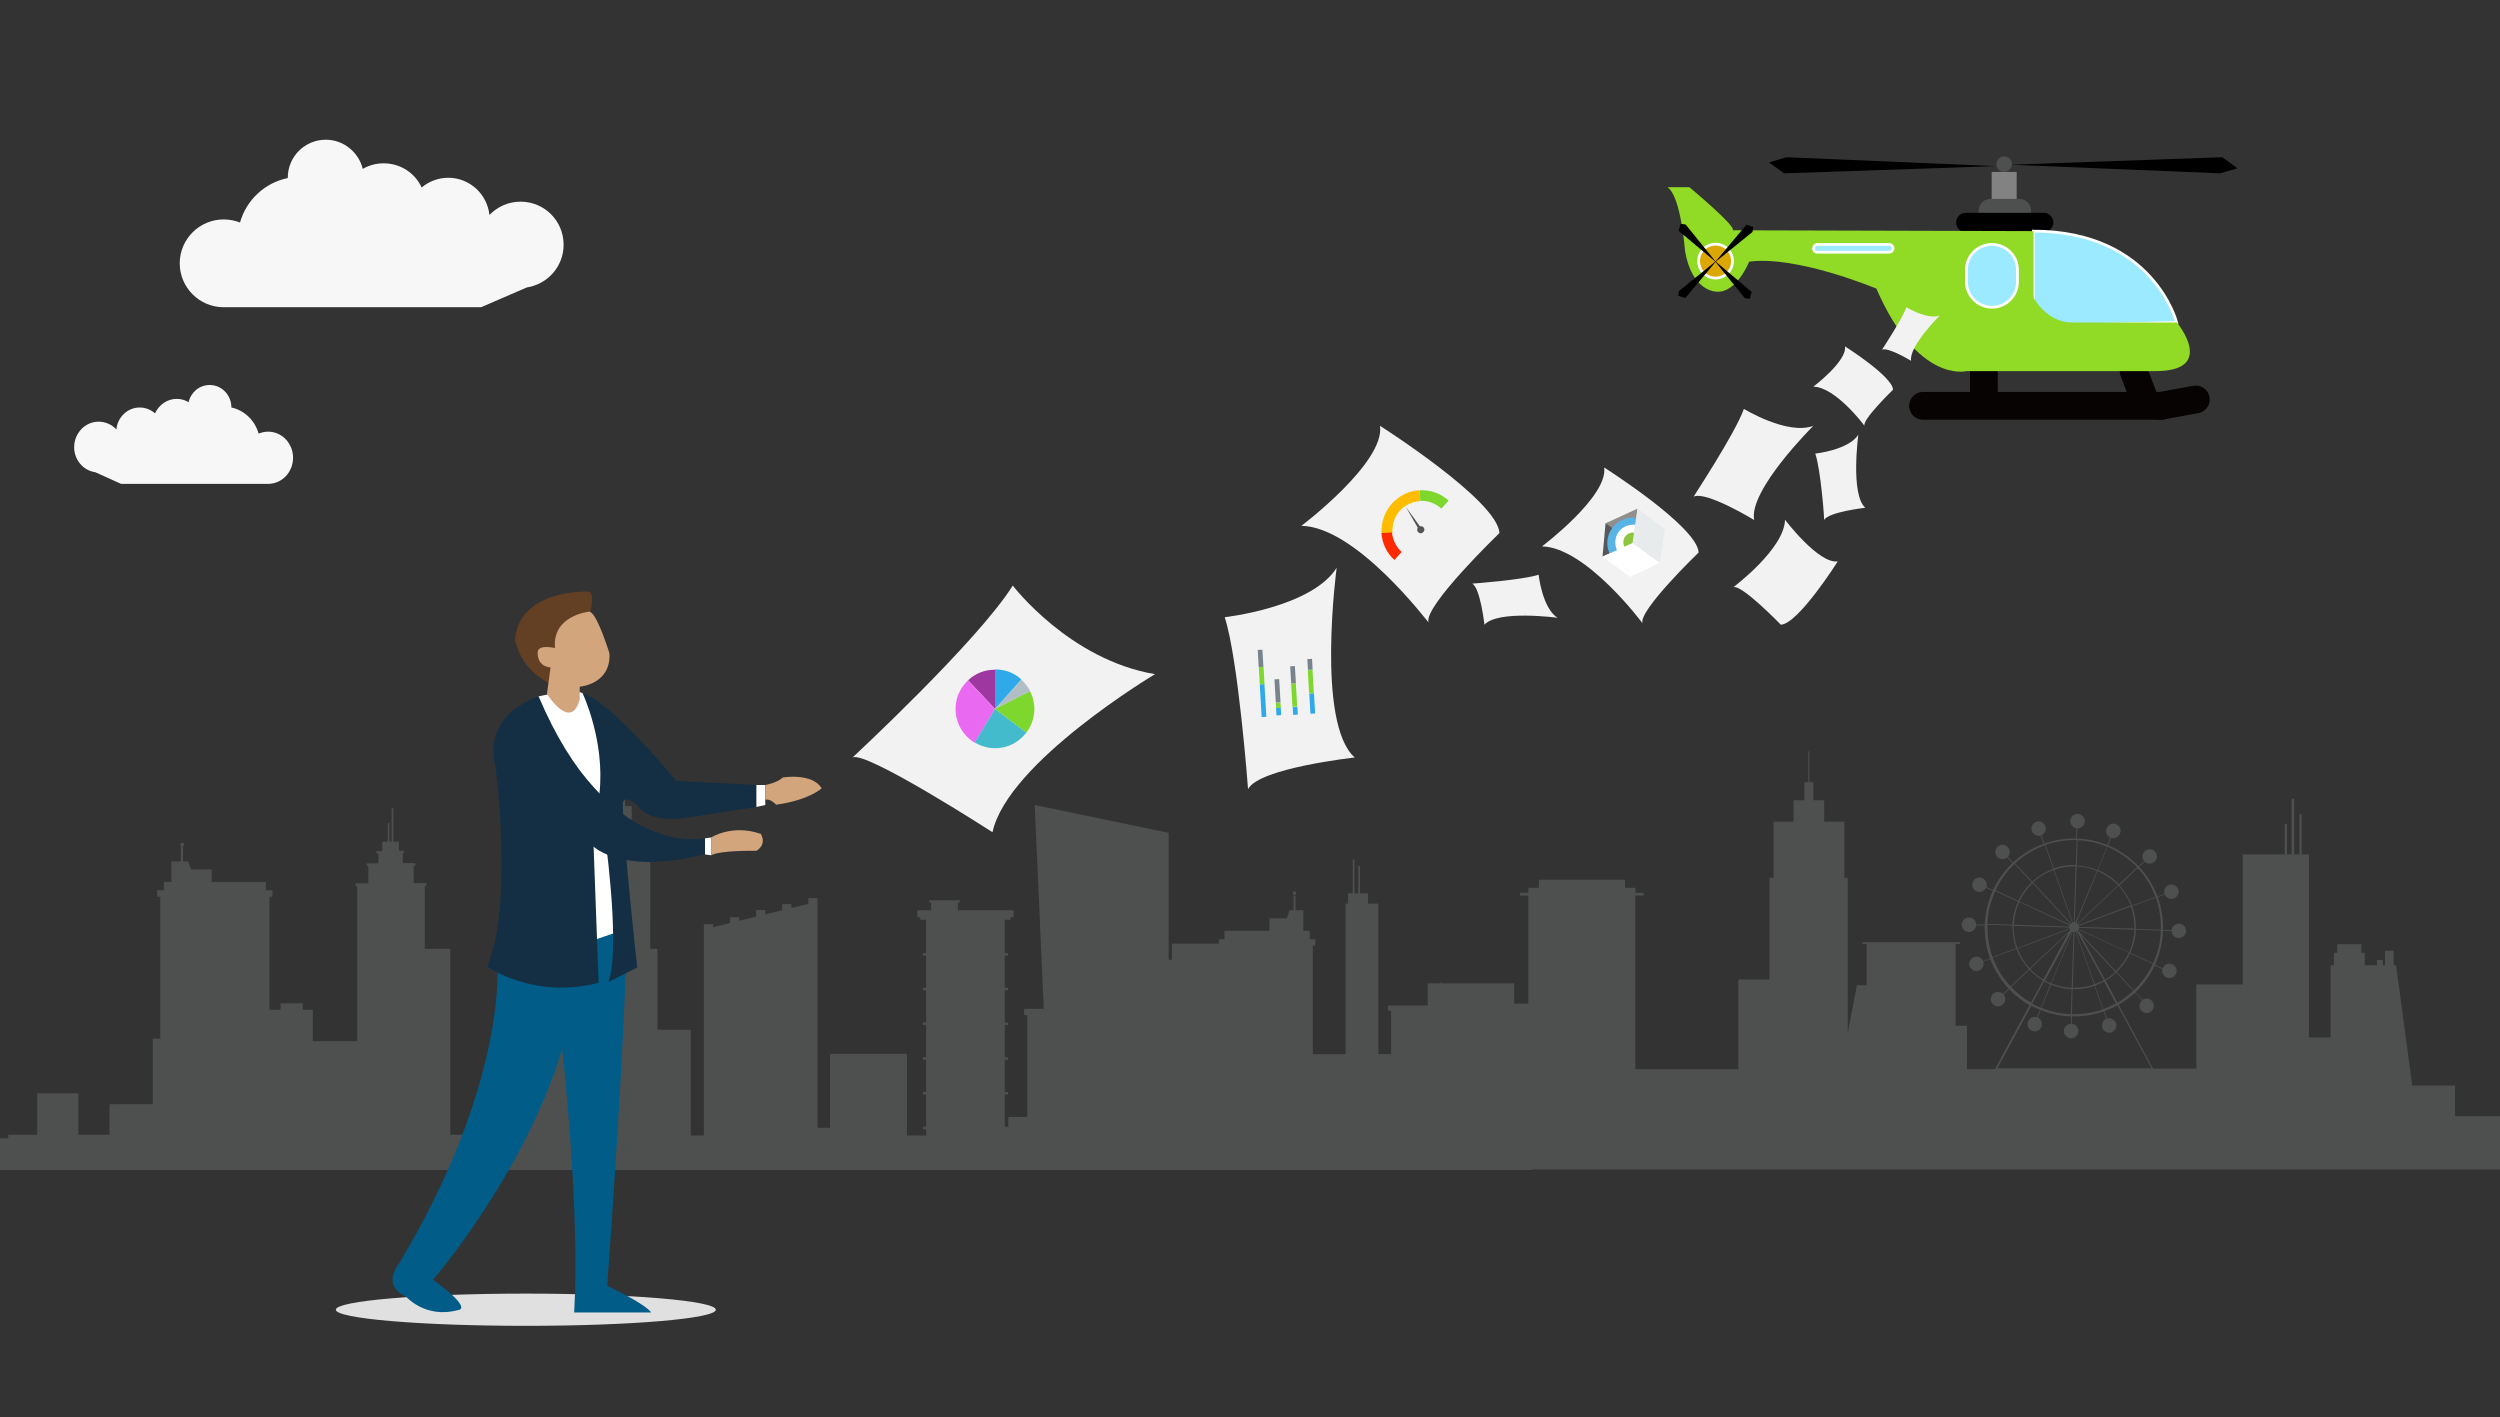 <?xml version="1.0" encoding="utf-8"?>
<!-- Generator: Adobe Illustrator 24.0.0, SVG Export Plug-In . SVG Version: 6.00 Build 0)  -->
<svg version="1.1" id="Layer_1" xmlns="http://www.w3.org/2000/svg" xmlns:xlink="http://www.w3.org/1999/xlink" x="0px" y="0px"
	 viewBox="0 0 900 510.2" style="enable-background:new 0 0 900 510.2;" xml:space="preserve">
<rect x="0" y="0" width="900" height="510.2" fill="#333333" stroke="none"/>
<style type="text/css">
	.st0{fill:none;stroke:#828282;stroke-width:9;stroke-miterlimit:10;}
	.st1{fill:#4E4F4F;}
	.st2{fill:none;stroke:#070303;stroke-width:10;stroke-linecap:round;stroke-miterlimit:10;}
	.st3{fill:#9CEAFF;stroke:#FFFFFF;stroke-miterlimit:10;}
	.st4{fill:#91DA25;}
	.st5{fill:#DBA705;stroke:#FFFFFF;stroke-miterlimit:10;}
	.st6{opacity:0.2;}
	.st7{fill:#B8C1C1;}
	.st8{fill:#F7F7F7;}
	.st9{fill:#F2F2F2;}
	.st10{fill:#7DD72C;}
	.st11{fill:#FFBC00;}
	.st12{fill:#FF2A00;}
	.st13{fill:#545454;}
	.st14{fill:#57585C;}
	.st15{fill:#918E8B;}
	.st16{fill:#58B4E5;}
	.st17{fill:#FFFFFF;}
	.st18{fill:#8FC640;}
	.st19{fill:#E8EBEB;}
	.st20{fill:#2FA9E9;}
	.st21{fill:#78848C;}
	.st22{fill:#9E38A0;}
	.st23{fill:#E96AF0;}
	.st24{fill:#44BBCC;}
	.st25{fill:#B1BFC4;}
	.st26{fill:#E0E0E0;}
	.st27{fill:#015C88;}
	.st28{fill:#142F44;}
	.st29{fill:#D3A57D;}
	.st30{fill:#633F24;}
</style>
<line class="st0" x1="721.5" y1="61.9" x2="721.5" y2="75.9"/>
<path class="st1" d="M716.5,71.6H727c2.3,0,4.2,1.9,4.2,4.2l0,0c0,2.3-1.9,4.2-4.2,4.2h-10.5c-2.3,0-4.2-1.9-4.2-4.2l0,0
	C712.3,73.5,714.2,71.6,716.5,71.6z"/>
<g>
	<line class="st2" x1="768.1" y1="133.6" x2="772.6" y2="145.4"/>
	<line class="st2" x1="714.2" y1="129.3" x2="714.2" y2="145.8"/>
	<line class="st2" x1="692.3" y1="146.1" x2="777.9" y2="146.1"/>
	<line class="st2" x1="777.9" y1="146.1" x2="790.5" y2="143.8"/>
</g>
<path d="M707.7,76.6h28c1.9,0,3.5,1.6,3.5,3.5l0,0c0,1.9-1.6,3.5-3.5,3.5h-28c-1.9,0-3.5-1.6-3.5-3.5l0,0
	C704.2,78.2,705.8,76.6,707.7,76.6z"/>
<path class="st3" d="M783.6,116.1c0,0-8.3-32.9-51.6-32.9v34.2L783.6,116.1z"/>
<path class="st4" d="M732.1,83.2v24c0,0,4.6,8.8,13.7,8.9h37.9c0,0,14.6,17.6-7.9,17.5h-67.9c0,0-17.5,4.6-32.4-29.7
	c0,0-28.6-12-45.8-9.7c0,0-4.5,11.4-11.8,10.8c0,0-8.8,0.1-11.3-14.7c0,0-1.4-19.6-6.3-22.9h7.9c0,0,17.4,14.5,15.5,15.5L732.1,83.2
	z"/>
<circle class="st5" cx="617.6" cy="94" r="6.1"/>
<path class="st3" d="M717.1,110.6L717.1,110.6c5.1,0,9.2-4.1,9.2-9.2v-4.2c0-5.1-4.1-9.2-9.2-9.2l0,0c-5.1,0-9.2,4.1-9.2,9.2v4.2
	C707.9,106.4,712,110.6,717.1,110.6z"/>
<path class="st3" d="M654.3,90.8h25.8c0.8,0,1.4-0.7,1.4-1.4l0,0c0-0.8-0.7-1.4-1.4-1.4h-25.8c-0.8,0-1.4,0.7-1.4,1.4l0,0
	C652.8,90.2,653.5,90.8,654.3,90.8z"/>
<title>Communicating with KPI Reports</title>
<desc>How to communicate and collaborate KPI Reports in an organisation</desc>
<polygon points="723.9,59.3 800,56.6 805.5,60.6 799.2,62.4 "/>
<polygon points="718.4,59.8 642.3,62.4 636.8,58.5 643.1,56.6 "/>
<circle class="st1" cx="721.5" cy="59.1" r="2.8"/>
<g>
	<polygon points="617.3,94.5 628.7,80.9 631.2,81.7 630.9,83.5 	"/>
	<polygon points="618.1,93.7 606.7,107.3 604.2,106.5 604.4,104.8 	"/>
	<polygon points="617.9,94.5 604.3,83.1 605,80.6 606.8,80.8 	"/>
	<polygon points="617.1,93.7 630.6,105.1 629.9,107.6 628.1,107.3 	"/>
</g>
<g class="st6">
	<path class="st7" d="M66.3,304.1c0-0.4-0.3-0.7-0.7-0.7c-0.4,0-0.7,0.3-0.7,0.7s0.3,0.7,0.7,0.7C65.9,304.8,66.3,304.5,66.3,304.1z
		"/>
	<path class="st7" d="M900.2,401.8h-16.4v-11h-15.4l-5.8-43.3h-0.9v-5.2h-3.1v5.2h-0.8v-1.9h-2.1v1.9h-4.4V343h-1.2v-3.1h-8.7v3.1
		h-1.2v4.5H839v26h-7.8v-65.9h-2.6v-14.5h-0.8v14.5h-1.9v-20.1H825v20.1h-1.7v-10.9h-0.8v10.9h-15.1v46.8h-16.7v30.3h-15.6l-12.4-23
		c2.1-1.2,4.1-2.7,5.9-4.3l2.5,2.7c-0.5,0.5-0.9,1.2-0.9,2c0,1.4,1.2,2.6,2.6,2.6c1.4,0,2.6-1.2,2.6-2.6s-1.2-2.6-2.6-2.6
		c-0.6,0-1.1,0.2-1.5,0.5l-2.6-2.7c0.2-0.2,0.4-0.4,0.6-0.6c2.7-2.7,4.8-5.8,6.4-9.1l2.8,1.3c-0.1,0.2-0.1,0.4-0.1,0.6
		c0,1.4,1.2,2.6,2.6,2.6c1.4,0,2.6-1.2,2.6-2.6s-1.2-2.6-2.6-2.6c-1.1,0-2.1,0.7-2.4,1.7l-2.8-1.3c1.7-3.8,2.7-7.9,2.9-12.2l3.1,0.1
		c0,1.4,1.2,2.5,2.6,2.5c1.4,0,2.6-1.2,2.6-2.6s-1.2-2.6-2.6-2.6c-1.4,0-2.5,1.1-2.6,2.4l-3.1-0.1c0-0.3,0-0.6,0-0.9
		c0-3.8-0.7-7.5-1.9-11l2.5-0.9c0.4,0.9,1.3,1.6,2.4,1.6c1.4,0,2.6-1.2,2.6-2.6s-1.2-2.6-2.6-2.6c-1.4,0-2.6,1.2-2.6,2.6
		c0,0.3,0,0.5,0.1,0.8l-2.5,0.9c-1.5-3.9-3.7-7.5-6.6-10.6l2-1.9c0.5,0.4,1.1,0.7,1.8,0.7c1.4,0,2.6-1.2,2.6-2.6s-1.2-2.6-2.6-2.6
		s-2.6,1.2-2.6,2.6c0,0.6,0.2,1.2,0.6,1.7l-2,1.9c-0.2-0.2-0.4-0.4-0.6-0.6c-3-3-6.5-5.4-10.4-7l1.1-2.7c0.2,0.1,0.5,0.1,0.8,0.1
		c1.4,0,2.6-1.2,2.6-2.6s-1.2-2.6-2.6-2.6c-1.4,0-2.6,1.2-2.6,2.6c0,1.1,0.6,2,1.5,2.4l-1.1,2.7c-3.4-1.4-7.1-2.2-10.9-2.3l0.1-3.7
		h0.1c1.4,0,2.6-1.2,2.6-2.6s-1.2-2.6-2.6-2.6c-1.4,0-2.6,1.2-2.6,2.6c0,1.3,1,2.4,2.2,2.6l-0.1,3.7c-0.3,0-0.6,0-0.9,0
		c-3.6,0-7.2,0.6-10.5,1.8l-1.1-3c0.9-0.4,1.6-1.3,1.6-2.4c0-1.4-1.2-2.6-2.6-2.6c-1.4,0-2.6,1.2-2.6,2.6s1.2,2.6,2.6,2.6
		c0.2,0,0.5,0,0.7-0.1l1.1,3c-4.1,1.5-7.8,3.7-11,6.7l-1.9-2c0.4-0.5,0.7-1.1,0.7-1.8c0-1.4-1.2-2.6-2.6-2.6c-1.4,0-2.6,1.2-2.6,2.6
		s1.2,2.6,2.6,2.6c0.7,0,1.3-0.2,1.7-0.6l1.9,2c-0.2,0.2-0.4,0.4-0.6,0.6c-2.7,2.7-4.8,5.8-6.4,9.1l-2.4-1.1
		c0.1-0.3,0.1-0.5,0.1-0.8c0-1.4-1.2-2.6-2.6-2.6c-1.4,0-2.6,1.2-2.6,2.6s1.2,2.6,2.6,2.6c1,0,1.9-0.6,2.4-1.5l2.4,1.1
		c-1.7,3.8-2.7,7.9-2.9,12.2l-3.1-0.1c0-1.4-1.2-2.5-2.6-2.5c-1.4,0-2.6,1.2-2.6,2.6s1.2,2.6,2.6,2.6c1.4,0,2.5-1.1,2.6-2.4l3.1,0.1
		c0,0.3,0,0.6,0,0.9c0,3.8,0.7,7.5,1.9,11l-2.5,0.9c-0.4-0.9-1.3-1.6-2.4-1.6c-1.4,0-2.6,1.2-2.6,2.6s1.2,2.6,2.6,2.6
		c1.4,0,2.6-1.2,2.6-2.6c0-0.3,0-0.5-0.1-0.8l2.5-0.9c1.5,3.9,3.7,7.5,6.6,10.6l-2,1.9c-0.5-0.4-1.1-0.7-1.8-0.7
		c-1.4,0-2.6,1.2-2.6,2.6s1.2,2.6,2.6,2.6c1.4,0,2.6-1.2,2.6-2.6c0-0.6-0.2-1.2-0.6-1.7l2-1.9c0.2,0.2,0.4,0.4,0.6,0.6
		c2,2,4.3,3.8,6.7,5.2l-12.4,23h-10.1v-15.6H704v-29.5h1.6v-0.6h-35.2v0.6h1.6v14.9h-3.5l-3.3,17V316H664v-20.2h-7.3v-7.7h-3.9v-6.5
		h-1.4v-11.1H651v11.1h-1.4v6.5h-3.9v7.7h-7.2V316H637v36.6h-11.2v32.3h-37.1v-62.5h3v-1h-3v-1.8H585v-2.9h-31v2.9h-3.8v1.8h-3v1h3
		v38.9h-5.1V354h-26.3v-0.2h-0.5v0.2H514v8h-14.3v1.9h1.1v15.6h-4.6v-54.2h-3.7v-3.7h-2.9v-9.8H489v9.8h-1.4v-12.2H487v12.2h-1.7
		v3.7h-0.9v54.2h-11.8v-39.1h0.9v-2.3h-2v-3h-2.3V334v-3.4v-2.9h-2.8v-5.3H466h-0.3v5.3h-1.5l-0.9,2.9H457v4.5h-16.2v3h-2v1.6h-16.9
		v5.8h-1.2v-45.7l-48.2-10l3.2,72.1v1.3h-7v2.2h1.1v36.7H363v3.9h-0.1v-0.4h-1.2V394h1.2v-0.9h-1.2v-11.6h1.2v-0.9h-1.2V369h1.2
		v-0.9h-1.2v-11.6h1.2v-0.9h-1.2V344h1.2v-0.9h-1.2v-12h2.1v-0.9h1.1v-2.5h-20.1v-2.8h0.7v-0.8h-11v0.8h0.7v2.8h-5v2.5h1.1v0.9h2.1
		v12h-1.2v0.9h1.2v11.6h-1.2v0.9h1.2v11.6h-1.2v0.9h1.2v11.6h-1.2v0.9h1.2v11.6h-1.2v0.9h1.2v11.6h-1.2v0.9h1.2v2.3h-6.9v-29.4
		h-27.7V406h-4.5v-82.7H291v2.1l-6.1,1.5v-1.4h-3.3v2.2l-6.1,1.5v-1.6h-3.3v2.4l-6.1,1.5v-1.3h-3.3v2.1l-6.1,1.5v-1.1h-3.3v76.1
		h-4.7v-38.1h-12v-29.1h-2.6V301h-6.7v-10.8H225v-15.8h-13.2v-11.6h-1.2v11.6H208v-14.5h-1.2v14.5h-8.4V301h-4.3v40.2h-3.7v50.4H180
		l-4.6,16.9h-13.3v-66.9h-9.2v-22.7h0.6v-1h-4.6v-6.2h0.6v-1H145v-3.6h0.4v-0.8h-1.8V303h-1.7h-0.3v-12.1h-0.2h-0.2H141V303h-0.8
		v-6.7H140h-0.2h-0.2v6.7h-2v3.4h-2.1v0.8h0.7v3.6H132v1h0.6v6.2H128v1h0.6v55.8h-16v-11.3H109v-2.3h-8v2.3h-4v-40.7h1.1v-2.3h-2.4
		v-3H76.2V313h-7.4l-1.1-2.9h-1.8v-5.3h-0.4h-0.4v5.3h-3.4v2.9v3.4v1.1H59v3h-2.4v2.3h1.1v51.1H55v23.6H39.4v11H28.2v-14.9H13.4
		v14.9H3v1.3H0v11.4h13.4h4.5h7.4h2.9h11.2H55h5.2H63h10h21.3h6.5h8h3.6h14h2.1h7.5h12.5h6.2h7.3h29.3h6.8h11.4h4h18h4.8h16.8h1.7
		h1.7h6.1h3.3h6.1h2.8h0.5h6.1h3.3h5.3h0.9h1.7h1.7h4.5h22.9h3.3h1.5h6.9h12.1h11.1h5.2h8.1H390h21h0.2h15h8.4h5.1h3.2H468h4.5h5.4
		h4.8h17.9H514h2.7h4.9h29.8V421h348.7L900.2,401.8L900.2,401.8z M762.3,361l-4.3-8c1.4-0.8,2.7-1.8,3.8-2.9l6.2,6.6
		C766.2,358.4,764.3,359.8,762.3,361z M746.2,335.4c0.1,0,0.2,0.1,0.3,0.1l-0.7,20.1c-2.6-0.1-5-0.6-7.3-1.6L746.2,335.4z
		 M738.3,354c-0.7-0.3-1.4-0.7-2.1-1l9.6-17.7c0.1,0,0.1,0.1,0.2,0.1L738.3,354z M746.8,335.5c0.1,0,0.2,0,0.4-0.1l6.7,19
		c-2.2,0.8-4.6,1.2-7.1,1.2c-0.2,0-0.4,0-0.6,0L746.8,335.5z M747.4,335.4c0.1,0,0.2-0.1,0.3-0.2l9.6,17.7c-1,0.6-2.1,1-3.2,1.4
		L747.4,335.4z M749,336.5l12.5,13.4c-1.1,1.1-2.4,2-3.7,2.8L749,336.5z M748.5,335.5l-0.4-0.7c0-0.1,0.1-0.1,0.1-0.2l18.2,8.4
		c-1.2,2.5-2.8,4.7-4.7,6.6L748.5,335.5z M748.3,334.4c0-0.1,0.1-0.3,0.1-0.4l20,0.7c-0.1,2.9-0.8,5.7-1.9,8.2L748.3,334.4z
		 M748.4,333.7c0-0.1,0-0.3-0.1-0.4l18.8-7c0.8,2.3,1.3,4.8,1.3,7.4c0,0.2,0,0.4,0,0.6L748.4,333.7z M748.3,333
		c-0.1-0.1-0.1-0.2-0.2-0.4l14.6-13.8c1.9,2.1,3.4,4.5,4.4,7.1L748.3,333z M747.9,332.5c-0.1-0.1-0.2-0.2-0.4-0.3l7.6-18.6
		c2.8,1.2,5.3,2.9,7.4,5.1L747.9,332.5z M747.2,332.1c-0.1,0-0.2-0.1-0.3-0.1l0.7-20.1c2.6,0.1,5,0.6,7.3,1.6L747.2,332.1z
		 M746.6,332c-0.1,0-0.2,0-0.4,0.1l-6.7-19c2.2-0.8,4.6-1.2,7.1-1.2c0.2,0,0.4,0,0.6,0L746.6,332z M746,332.2
		c-0.1,0.1-0.3,0.1-0.4,0.2l-13.7-14.7c2.1-2,4.6-3.5,7.4-4.5L746,332.2z M745.4,332.6c-0.1,0.1-0.2,0.2-0.2,0.3l-18.2-8.4
		c1.2-2.5,2.8-4.7,4.7-6.6L745.4,332.6z M745.1,333.2c0,0.1-0.1,0.3-0.1,0.4l-20-0.7c0.1-2.9,0.8-5.7,1.9-8.2L745.1,333.2z
		 M744.9,333.9c0,0.1,0,0.3,0.1,0.4l-18.8,7c-0.8-2.3-1.3-4.8-1.3-7.4c0-0.2,0-0.4,0-0.6L744.9,333.9z M745.1,334.5
		c0,0.1,0.1,0.2,0.2,0.3l-0.1,0.2l-14.5,13.6c-1.9-2.1-3.4-4.5-4.4-7.1L745.1,334.5z M744.7,335.8l-9.1,16.8c-1.8-1-3.4-2.3-4.7-3.8
		L744.7,335.8z M735.9,353.3c0.7,0.4,1.4,0.7,2.2,1.1l-3.4,8.4c-1-0.4-2.1-0.9-3.1-1.5L735.9,353.3z M738.4,354.5
		c2.3,0.9,4.8,1.5,7.4,1.6l-0.3,9c-3.7-0.1-7.2-0.9-10.6-2.3L738.4,354.5z M746.1,356.1c0.2,0,0.4,0,0.6,0c2.5,0,5-0.4,7.3-1.2
		l3,8.5c-3.3,1.1-6.7,1.7-10.2,1.7c-0.3,0-0.6,0-0.9,0L746.1,356.1z M754.2,354.8c1.1-0.4,2.2-0.9,3.2-1.5l4.3,7.9
		c-1.5,0.8-3,1.5-4.5,2.1L754.2,354.8z M768.8,355.9c-0.2,0.2-0.4,0.4-0.6,0.6l-6.2-6.6c2-1.9,3.6-4.2,4.8-6.7l8.2,3.8
		C773.5,350.3,771.4,353.3,768.8,355.9z M775.1,346.8l-8.2-3.8c1.2-2.6,1.9-5.4,2-8.3l9,0.3C777.8,339.1,776.8,343.1,775.1,346.8z
		 M777.9,333.8c0,0.3,0,0.6,0,0.9l-9-0.3c0-0.2,0-0.4,0-0.6c0-2.7-0.5-5.2-1.3-7.6l8.5-3.1C777.3,326.5,777.9,330.1,777.9,333.8z
		 M769.6,312.5c2.8,3,5,6.6,6.4,10.4l-8.5,3.1c-1-2.7-2.6-5.2-4.5-7.3L769.6,312.5z M768.8,311.6c0.2,0.2,0.4,0.4,0.6,0.6l-6.6,6.2
		c-2.1-2.2-4.7-4-7.5-5.2l3.4-8.4C762.4,306.4,765.8,308.7,768.8,311.6z M747.9,302.5c3.7,0.1,7.2,0.9,10.6,2.3l-3.4,8.4
		c-2.3-0.9-4.8-1.5-7.4-1.6L747.9,302.5z M746.7,302.4c0.3,0,0.6,0,0.9,0l-0.3,9c-0.2,0-0.4,0-0.6,0c-2.5,0-5,0.4-7.3,1.2l-3-8.5
		C739.7,303,743.2,302.4,746.7,302.4z M736.2,304.3l3,8.5c-2.8,1-5.4,2.6-7.6,4.6l-6.2-6.6C728.6,307.9,732.2,305.7,736.2,304.3z
		 M724.6,311.6c0.2-0.2,0.4-0.4,0.6-0.6l6.2,6.6c-2,1.9-3.6,4.2-4.8,6.7l-8.2-3.8C719.9,317.2,722,314.2,724.6,311.6z M718.3,320.8
		l8.2,3.8c-1.2,2.6-1.9,5.4-2,8.3l-9-0.3C715.6,328.5,716.6,324.5,718.3,320.8z M715.5,333.8c0-0.3,0-0.6,0-0.9l9,0.3
		c0,0.2,0,0.4,0,0.6c0,2.7,0.5,5.2,1.3,7.6l-8.5,3.1C716.1,341.1,715.5,337.5,715.5,333.8z M723.8,355.1c-2.8-3-5-6.6-6.4-10.4
		l8.5-3.1c1,2.7,2.6,5.2,4.5,7.3L723.8,355.1z M724.6,355.9c-0.2-0.2-0.4-0.4-0.6-0.6l6.6-6.2c1.4,1.5,3.1,2.8,4.9,3.9l-4.3,7.9
		C728.8,359.6,726.6,357.9,724.6,355.9z M719,384.7l12.3-22.7c1,0.6,2.1,1.1,3.1,1.5l-1.1,2.7c-0.2-0.1-0.5-0.1-0.8-0.1
		c-1.4,0-2.6,1.2-2.6,2.6s1.2,2.6,2.6,2.6c1.4,0,2.6-1.2,2.6-2.6c0-1.1-0.6-2-1.5-2.4l1.1-2.7c3.4,1.4,7.1,2.2,10.9,2.3l-0.1,2.7
		c-1.4,0-2.5,1.2-2.5,2.6s1.2,2.6,2.6,2.6s2.6-1.2,2.6-2.6s-1-2.5-2.4-2.6l0.1-2.7c0.3,0,0.6,0,0.9,0c3.6,0,7.2-0.6,10.5-1.8
		l0.9,2.7c-0.9,0.4-1.5,1.3-1.5,2.4c0,1.4,1.2,2.6,2.6,2.6c1.4,0,2.6-1.2,2.6-2.6s-1.2-2.6-2.6-2.6c-0.3,0-0.6,0-0.8,0.1l-0.9-2.7
		c1.6-0.6,3.2-1.3,4.7-2.1l12.3,22.7H719V384.7z"/>
	<path class="st7" d="M466.6,321.5c0-0.4-0.3-0.7-0.6-0.7c-0.3,0-0.6,0.3-0.6,0.7c0,0.4,0.3,0.7,0.6,0.7
		C466.3,322.2,466.6,321.9,466.6,321.5z"/>
</g>
<path class="st8" d="M202.9,88.1c0-8.6-6.9-15.5-15.5-15.5c-4.4,0-8.3,1.8-11.2,4.8c-0.8-7.5-7.1-13.4-14.8-13.4
	c-3.6,0-7,1.3-9.6,3.5c-2.4-5.2-7.6-8.7-13.7-8.7c-2.7,0-5.3,0.7-7.5,2c-1.5-6-6.9-10.5-13.3-10.5c-7.6,0-13.7,6.1-13.7,13.7
	c0,0,0,0,0,0.1c-8.3,1.7-14.9,7.9-17.2,16c-1.8-0.7-3.8-1.1-5.9-1.1c-8.7,0-15.8,7.1-15.8,15.8s7.1,15.8,15.8,15.8h92.7l16.4-7.1
	C197.2,102.3,202.9,95.9,202.9,88.1z"/>
<path class="st8" d="M26.7,161c0-5.1,4-9.2,8.8-9.2c2.5,0,4.8,1.1,6.4,2.8c0.4-4.4,4-7.9,8.4-7.9c2.1,0,4,0.8,5.5,2.1
	c1.4-3,4.3-5.2,7.8-5.2c1.6,0,3,0.4,4.3,1.2c0.8-3.6,3.9-6.2,7.6-6.2c4.3,0,7.8,3.6,7.8,8.1l0,0c4.7,1,8.5,4.7,9.8,9.4
	c1-0.4,2.2-0.7,3.4-0.7c5,0,9,4.2,9,9.4s-4,9.4-9,9.4H43.6l-9.3-4.2C30,169.4,26.7,165.6,26.7,161z"/>
<path class="st9" d="M627.8,147.2c0,0,15.7,9.6,25,6.1c0,0-23.4,23.2-21.3,33.9c0,0-17.4-10.6-21.8-8.4
	C609.6,178.8,624.7,156,627.8,147.2z"/>
<path class="st9" d="M653.5,163.3c0,0,12-1.3,15.5-6.8c0,0-2.9,21.5,2.5,26.3c0,0-13.3,1.5-14.8,4.4
	C656.8,187.1,655.5,169.1,653.5,163.3z"/>
<path class="st9" d="M440.9,222.2c0,0,31.3-3.5,40.3-17.8c0,0-7.5,55.9,6.5,68.3c0,0-34.6,3.8-38.4,11.4
	C449.3,284,445.8,237.3,440.9,222.2z"/>
<path class="st9" d="M642.6,187.1c0,0,12.1,16,19,15c0,0-14.2,22.5-20.5,22.8c0,0-14.1-14.6-17.1-13.5
	C624.1,211.3,642.4,197.6,642.6,187.1z"/>
<path class="st9" d="M555.1,196.7c0,0,23.9-18,22.4-28.4c0,0,33.6,21.3,34,30.6c0,0-21.8,21-20.2,25.5
	C591.3,224.3,570.9,197,555.1,196.7z"/>
<path class="st9" d="M652.8,139.2c0,0,12.2-9.2,11.4-14.5c0,0,17.1,10.8,17.3,15.6c0,0-11.1,10.7-10.3,13
	C671.3,153.3,660.8,139.3,652.8,139.2z"/>
<path class="st9" d="M468.5,189.3c0,0,30.2-22.8,28.3-36c0,0,42.4,26.9,43,38.6c0,0-27.6,26.6-25.5,32.2
	C514.2,224.2,488.3,189.6,468.5,189.3z"/>
<path class="st9" d="M364.6,210.8c0,0,20.3,26.7,51.2,31.9c0,0-53.1,31.7-58.5,56.9c0,0-45.7-29.5-50.4-26.9
	C306.9,272.7,352.1,230.8,364.6,210.8z"/>
<path class="st10" d="M518.9,183.1l2.6-2.9c-3-2.7-6.7-3.9-10.4-3.7l0.2,3.8C514,180.2,516.7,181.1,518.9,183.1z"/>
<path class="st11" d="M511.1,176.5c-3.7,0.1-7.3,1.8-10,4.8c-2.8,3.1-4,7-3.7,10.8l3.9-0.2c-0.2-2.8,0.6-5.8,2.6-8s4.6-3.3,7.3-3.5
	L511.1,176.5z"/>
<path class="st12" d="M497.3,191.9c0.3,3.6,1.8,7.1,4.7,9.7l2.6-2.9c-2.1-1.9-3.2-4.4-3.5-7L497.3,191.9z"/>
<path class="st13" d="M511.2,189.5l-5.1-7l4.3,7.5c-0.3,0.4-0.3,1,0,1.4c0.4,0.6,1.2,0.8,1.8,0.3c0.6-0.4,0.8-1.2,0.3-1.8
	C512.2,189.5,511.7,189.3,511.2,189.5z"/>
<g>
	<polyline class="st14" points="587.7,195.5 582.8,186.9 578,188.4 576.9,200.4 	"/>
	<polyline class="st15" points="588.1,195.4 578,188.4 589.5,183.1 	"/>
	<path class="st16" d="M593.1,188.1c3.9,2.8,5,8.6,2,12.7c-2.8,3.9-8.6,5-12.7,2c-4.1-3-5-8.6-2-12.7
		C583.4,186,589,185.1,593.1,188.1z"/>
	<path class="st17" d="M591.7,190.1c2.8,2,3.4,6.2,1.4,9s-6.2,3.4-9,1.4s-3.4-6.2-1.4-9C584.8,188.7,588.9,188,591.7,190.1z"/>
	<circle class="st18" cx="587.9" cy="195.2" r="3.5"/>
	<polygon class="st17" points="587.7,195.5 594,192.8 597.5,202.6 586.8,207.7 576.9,200.4 	"/>
	<polygon class="st19" points="587.7,195.5 597.5,202.6 599.4,190.4 589.5,183.1 	"/>
</g>
<rect x="454" y="246.4" transform="matrix(0.998 -5.775509e-02 5.775509e-02 0.998 -13.812 26.69)" class="st20" width="1.7" height="11.8"/>
<rect x="453.5" y="240.2" transform="matrix(0.998 -5.775509e-02 5.775509e-02 0.998 -13.293 26.646)" class="st10" width="1.7" height="6.2"/>
<rect x="453.1" y="234" transform="matrix(0.998 -5.775509e-02 5.775509e-02 0.998 -12.936 26.613)" class="st21" width="1.7" height="6.2"/>
<rect x="459.6" y="254.8" transform="matrix(0.998 -5.775509e-02 5.775509e-02 0.998 -14.028 27.02)" class="st20" width="1.7" height="2.8"/>
<rect x="459.5" y="253.1" transform="matrix(0.998 -5.775509e-02 5.775509e-02 0.998 -13.901 27.011)" class="st10" width="1.7" height="1.8"/>
<rect x="459.2" y="244.6" transform="matrix(0.998 -5.775509e-02 5.775509e-02 0.998 -13.601 26.985)" class="st21" width="1.7" height="8.4"/>
<rect x="465.6" y="254.6" transform="matrix(0.998 -5.775509e-02 5.775509e-02 0.998 -14.006 27.366)" class="st20" width="1.7" height="2.8"/>
<rect x="465.2" y="246.1" transform="matrix(0.998 -5.775509e-02 5.775509e-02 0.998 -13.678 27.334)" class="st10" width="1.7" height="8.4"/>
<rect x="464.8" y="239.9" transform="matrix(0.998 -5.775509e-02 5.775509e-02 0.998 -13.257 27.299)" class="st21" width="1.7" height="6.2"/>
<rect x="471.7" y="249.7" transform="matrix(0.998 -5.775509e-02 5.775509e-02 0.998 -13.843 27.714)" class="st20" width="1.7" height="7.3"/>
<rect x="471.2" y="241.3" transform="matrix(0.998 -5.775509e-02 5.775509e-02 0.998 -13.391 27.672)" class="st10" width="1.7" height="8.4"/>
<rect x="470.9" y="237.3" transform="matrix(0.998 -5.775509e-02 5.775509e-02 0.998 -13.03 27.644)" class="st21" width="1.7" height="3.9"/>
<g>
	<g>
		<path class="st22" d="M358.2,255.2l-9.7-10.3c2.7-2.5,5.9-3.8,9.7-3.8V255.2L358.2,255.2z"/>
	</g>
</g>
<g>
	<g>
		<g>
			<path class="st23" d="M358.2,255.2l-7.3,12.2c-6.7-4-8.9-12.7-4.9-19.4c0.7-1.1,1.5-2.1,2.5-3.1L358.2,255.2z"/>
		</g>
	</g>
</g>
<g>
	<g>
		<g>
			<path class="st24" d="M358.2,255.2l11.3,8.5c-4.4,5.8-12.2,7.4-18.6,3.6L358.2,255.2z"/>
		</g>
	</g>
</g>
<g>
	<g>
		<g>
			<path class="st10" d="M358.2,255.2l12.6-6.4c2.5,4.9,2,10.5-1.3,14.9L358.2,255.2z"/>
		</g>
	</g>
</g>
<g>
	<g>
		<g>
			<path class="st25" d="M358.2,255.2l9.5-10.5c1.3,1.2,2.3,2.5,3.2,4.1L358.2,255.2z"/>
		</g>
	</g>
</g>
<g>
	<g>
		<g>
			<path class="st20" d="M358.2,255.2V241c3.6,0,6.7,1.1,9.5,3.6L358.2,255.2z"/>
		</g>
	</g>
</g>
<path class="st9" d="M686.3,110.6c0,0,7.5,4.6,12,3c0,0-11.2,11.1-10.3,16.3c0,0-8.4-5.1-10.5-4
	C677.6,125.8,684.8,114.8,686.3,110.6z"/>
<path class="st9" d="M553.9,206.9c0,0,1.3,12,6.8,15.5c0,0-21.5-2.9-26.3,2.5c0,0-1.5-13.3-4.4-14.8
	C530.1,210.1,548.1,208.8,553.9,206.9z"/>
<g>
	<ellipse class="st26" cx="189.3" cy="471.5" rx="68.4" ry="5.8"/>
	<polygon class="st17" points="207.6,337.4 223.1,340.1 223.1,301.5 209.7,298.9 	"/>
	<path class="st27" d="M179.1,350.2c0,0,2,42.4-35.4,104.6c0,0-6.7,7.8,2.4,11.9c0,0,7,8.2,18.9,4.9c0,0,5.6-0.2-9.1-10.9
		c0,0,32.8-37.9,46.5-83c0,0,6.5,57.6,4.3,94.8h27.7c0,0-1.1-2.6-15.8-9.6c0,0,6.7-90.7,7-128.5L179.1,350.2z"/>
	<path class="st28" d="M209.7,249.5c0,0,16.1,83.3,9.4,104l10.3-5.2c0,0-5-45.2-5.2-59.3c0,0,0.5-3.3,5.2,0.9c0,0,3.5,6.5,17,4.6
		l25.9-4v-7.9l-28.9-1.5C243.5,281.1,219.9,252.5,209.7,249.5z"/>
	<path class="st17" d="M193.9,250.7c0,0,12.3-2.9,15.8-1.2c0,0,8.2,17.1,6.1,36.2C215.8,285.7,189.3,257.5,193.9,250.7z"/>
	<path class="st28" d="M193.9,250.7c0,0-20.5,5.9-15.5,25.5c0,0,6.5,49.3-3,71.8c0,0,16.9,11.9,40.1,5.8l-1.8-49
		c0,0,10.5,10.3,40.1,2.7v-5.8C253.8,301.8,218.9,309.7,193.9,250.7z"/>
	<polygon class="st17" points="253.8,301.8 256,301.5 256,307.9 253.8,307.6 	"/>
	<polygon class="st17" points="272.3,282.6 275.5,282.6 275.5,289.8 272.3,290.5 	"/>
	<path class="st29" d="M275.5,282.6c0,0,4.2-0.7,6.3-2.7c0,0,10.6-1.8,14,3.9c0,0-4.4,4.2-16.4,5.9c0,0-2-2.3-3.9-1.8V282.6z"/>
	<path class="st29" d="M256,301.5c0,0,7.5-4.9,17.9-1.3c0,0,2.4,3.6-1.6,6.1c0,0-12.8-0.3-16.3,1.6L256,301.5L256,301.5z"/>
	<path class="st30" d="M212,222c0,0,2.6-7.8,0-9c0,0-24.9-1.2-26.6,17.1c0,0,1.2,10.1,12.2,15.8l17.1-10L212,222z"/>
	<path class="st29" d="M196.9,249.8c0,0,8.6,13.7,11.8,2v-4.6c0,0,11.3-0.8,10.7-12c0,0-4.6-15-7.3-15c0,0-13.4,1.3-12.3,13.1
		c0,0-5.7-1.4-6.2,1.2c0,0-0.8,5.2,4.6,5.8L196.9,249.8z"/>
</g>
</svg>
